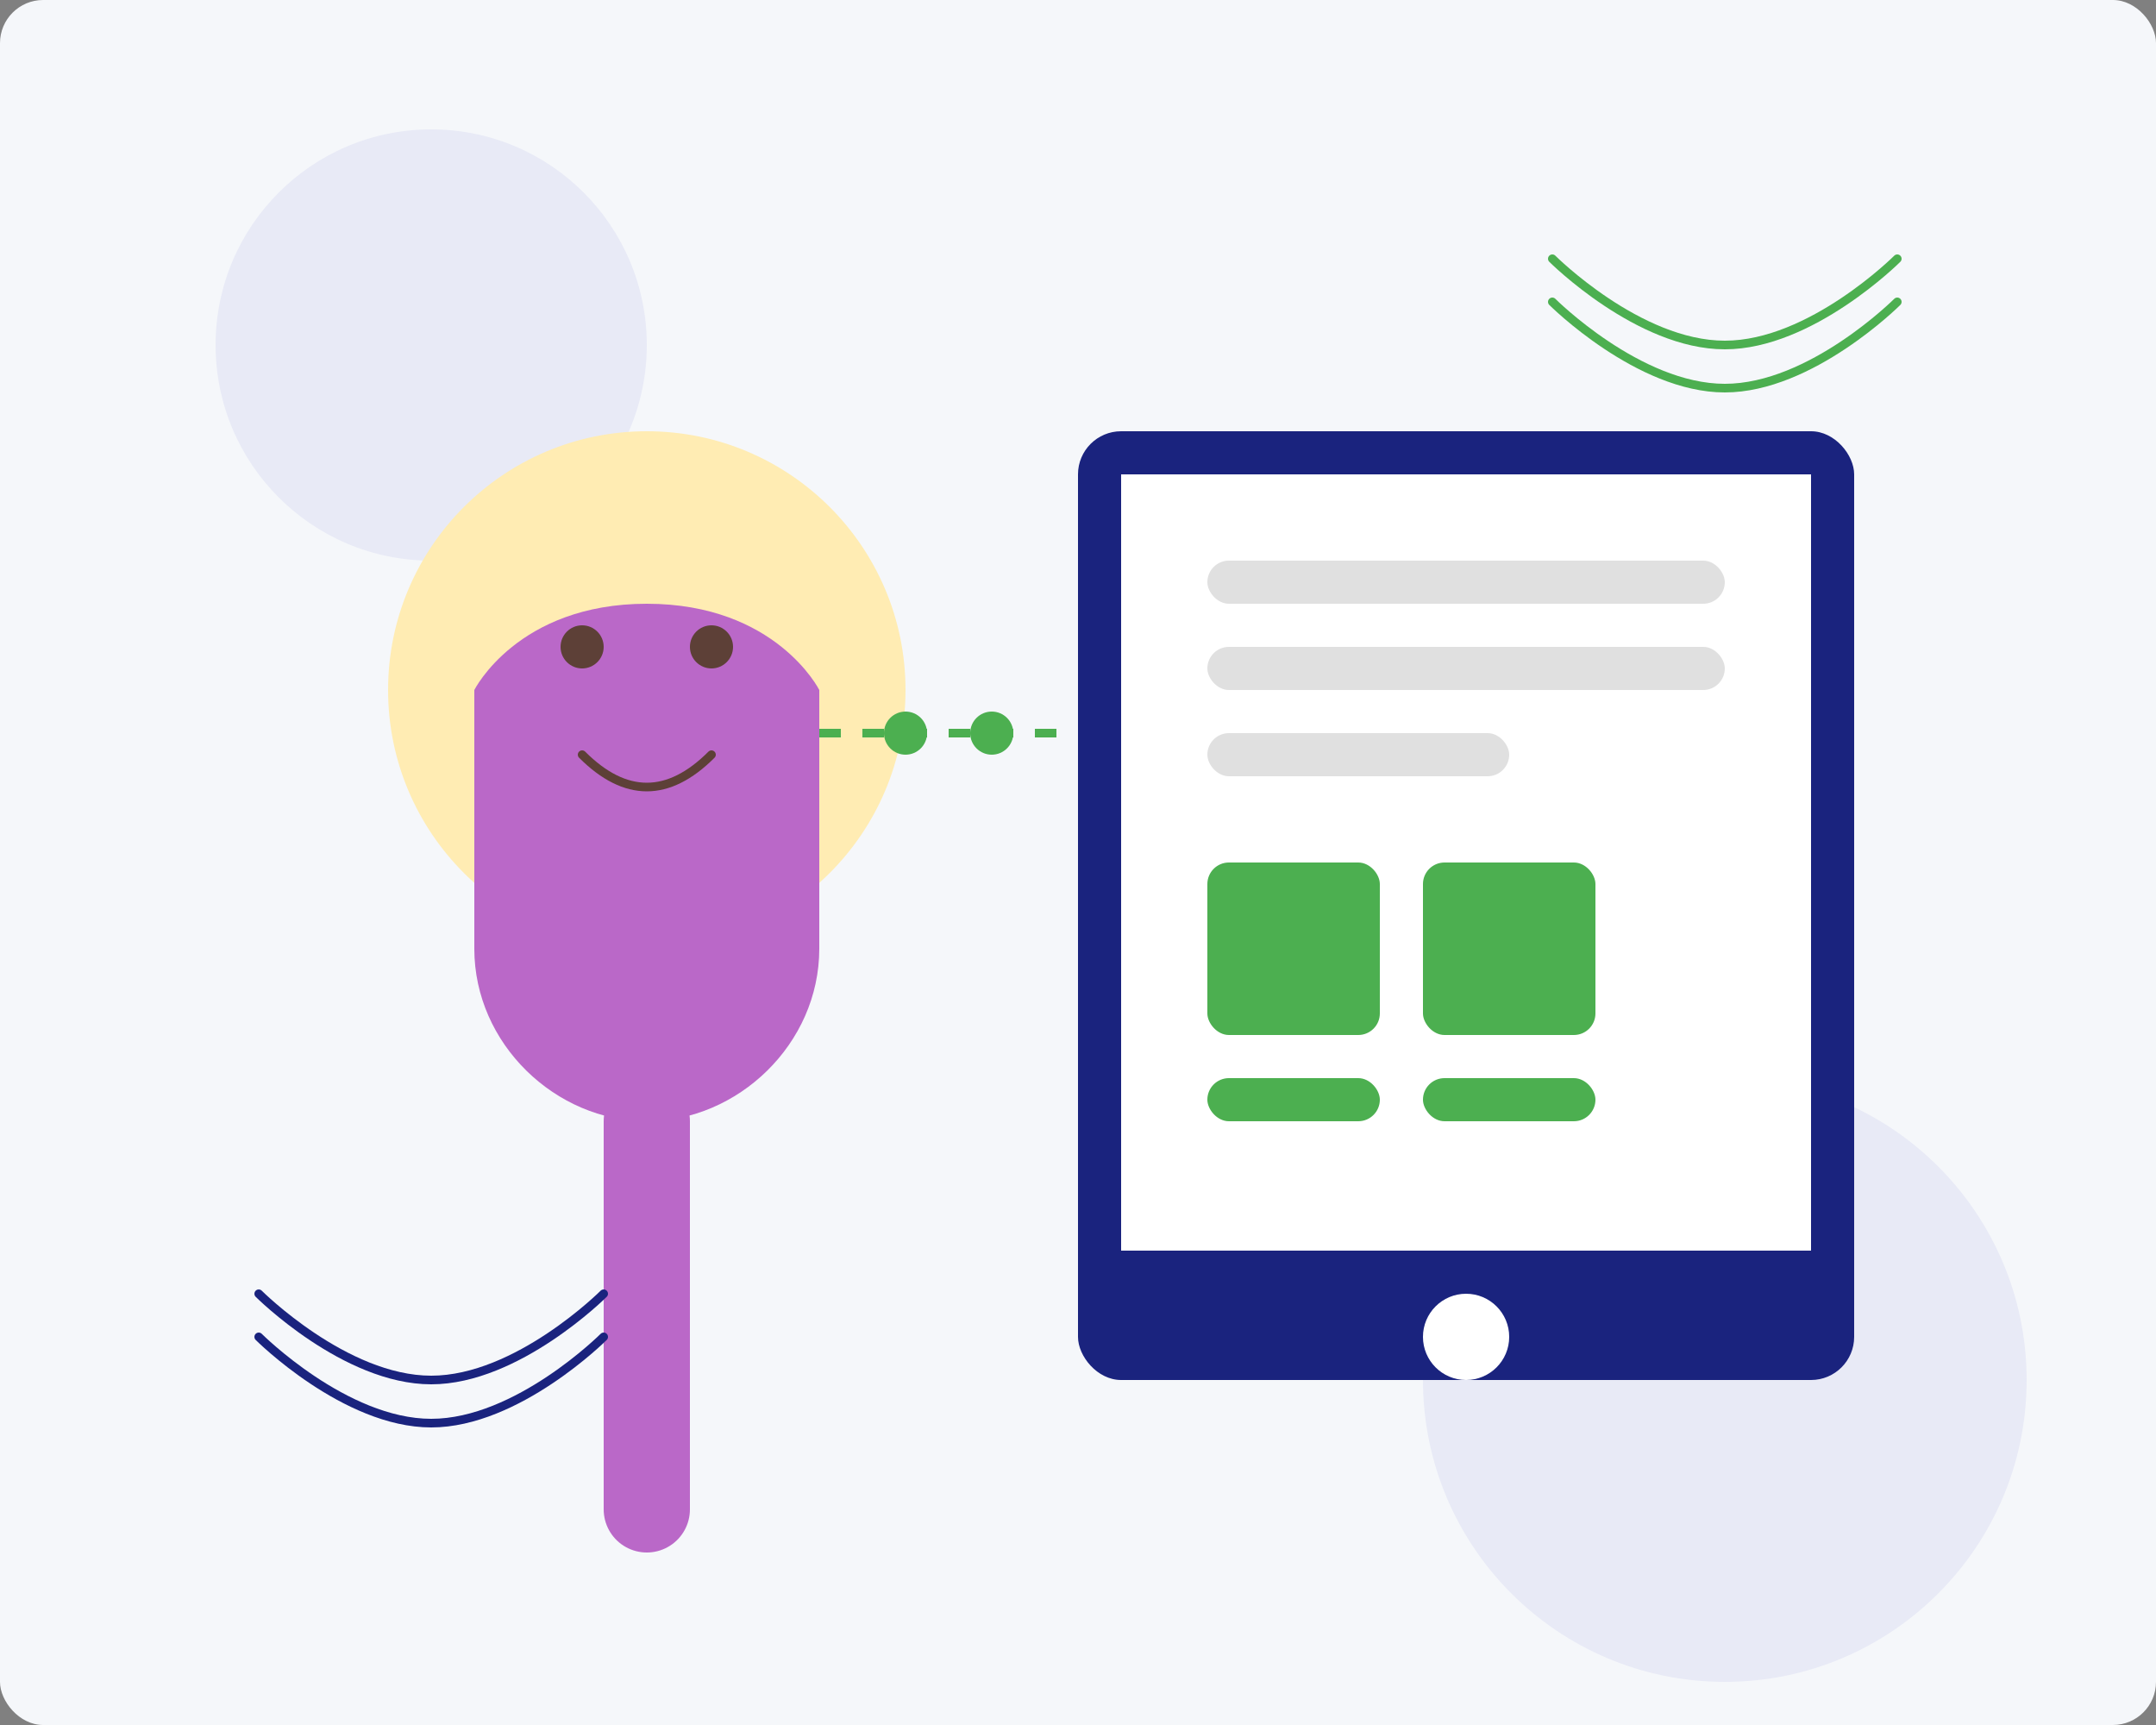 <?xml version="1.0" encoding="UTF-8"?>
<svg width="500" height="400" viewBox="0 0 500 400" fill="none" xmlns="http://www.w3.org/2000/svg">
  <rect x="0" y="0" width="500" height="400" fill="#808080" stroke="none"/>
  <rect width="500" height="400" rx="10" fill="#F5F7FA"/>
  
  <!-- Background elements -->
  <circle cx="100" cy="80" r="50" fill="#E8EAF6"/>
  <circle cx="400" cy="320" r="70" fill="#E8EAF6"/>
  
  <!-- Senior woman -->
  <circle cx="150" cy="160" r="60" fill="#FFECB3"/>
  <path d="M110 160C110 160 120 140 150 140C180 140 190 160 190 160" fill="#BA68C8"/>
  <path d="M110 160V220C110 242.091 128.909 260 150 260V260C171.091 260 190 242.091 190 220V160" fill="#BA68C8"/>
  <circle cx="135" cy="150" r="5" fill="#5D4037"/>
  <circle cx="165" cy="150" r="5" fill="#5D4037"/>
  <path d="M135 175C145 185 155 185 165 175" stroke="#5D4037" stroke-width="2" stroke-linecap="round"/>
  <path d="M150 260V350" stroke="#BA68C8" stroke-width="20" stroke-linecap="round"/>
  
  <!-- Tablet -->
  <rect x="250" y="100" width="180" height="220" rx="10" fill="#1A237E"/>
  <rect x="260" y="110" width="160" height="180" fill="white"/>
  <circle cx="340" cy="310" r="10" fill="white"/>
  
  <!-- Content on tablet -->
  <rect x="280" y="130" width="120" height="10" rx="5" fill="#E0E0E0"/>
  <rect x="280" y="150" width="120" height="10" rx="5" fill="#E0E0E0"/>
  <rect x="280" y="170" width="70" height="10" rx="5" fill="#E0E0E0"/>
  <rect x="280" y="200" width="40" height="40" rx="5" fill="#4CAF50"/>
  <rect x="330" y="200" width="40" height="40" rx="5" fill="#4CAF50"/>
  <rect x="280" y="250" width="40" height="10" rx="5" fill="#4CAF50"/>
  <rect x="330" y="250" width="40" height="10" rx="5" fill="#4CAF50"/>
  
  <!-- Connection visualization -->
  <path d="M190 170C210 170 230 170 250 170" stroke="#4CAF50" stroke-width="2" stroke-dasharray="5 5"/>
  <circle cx="210" cy="170" r="5" fill="#4CAF50"/>
  <circle cx="230" cy="170" r="5" fill="#4CAF50"/>
  
  <!-- Decorative elements -->
  <path d="M60 300C60 300 80 320 100 320C120 320 140 300 140 300" stroke="#1A237E" stroke-width="2" stroke-linecap="round"/>
  <path d="M60 310C60 310 80 330 100 330C120 330 140 310 140 310" stroke="#1A237E" stroke-width="2" stroke-linecap="round"/>
  
  <path d="M360 60C360 60 380 80 400 80C420 80 440 60 440 60" stroke="#4CAF50" stroke-width="2" stroke-linecap="round"/>
  <path d="M360 70C360 70 380 90 400 90C420 90 440 70 440 70" stroke="#4CAF50" stroke-width="2" stroke-linecap="round"/>
</svg>
